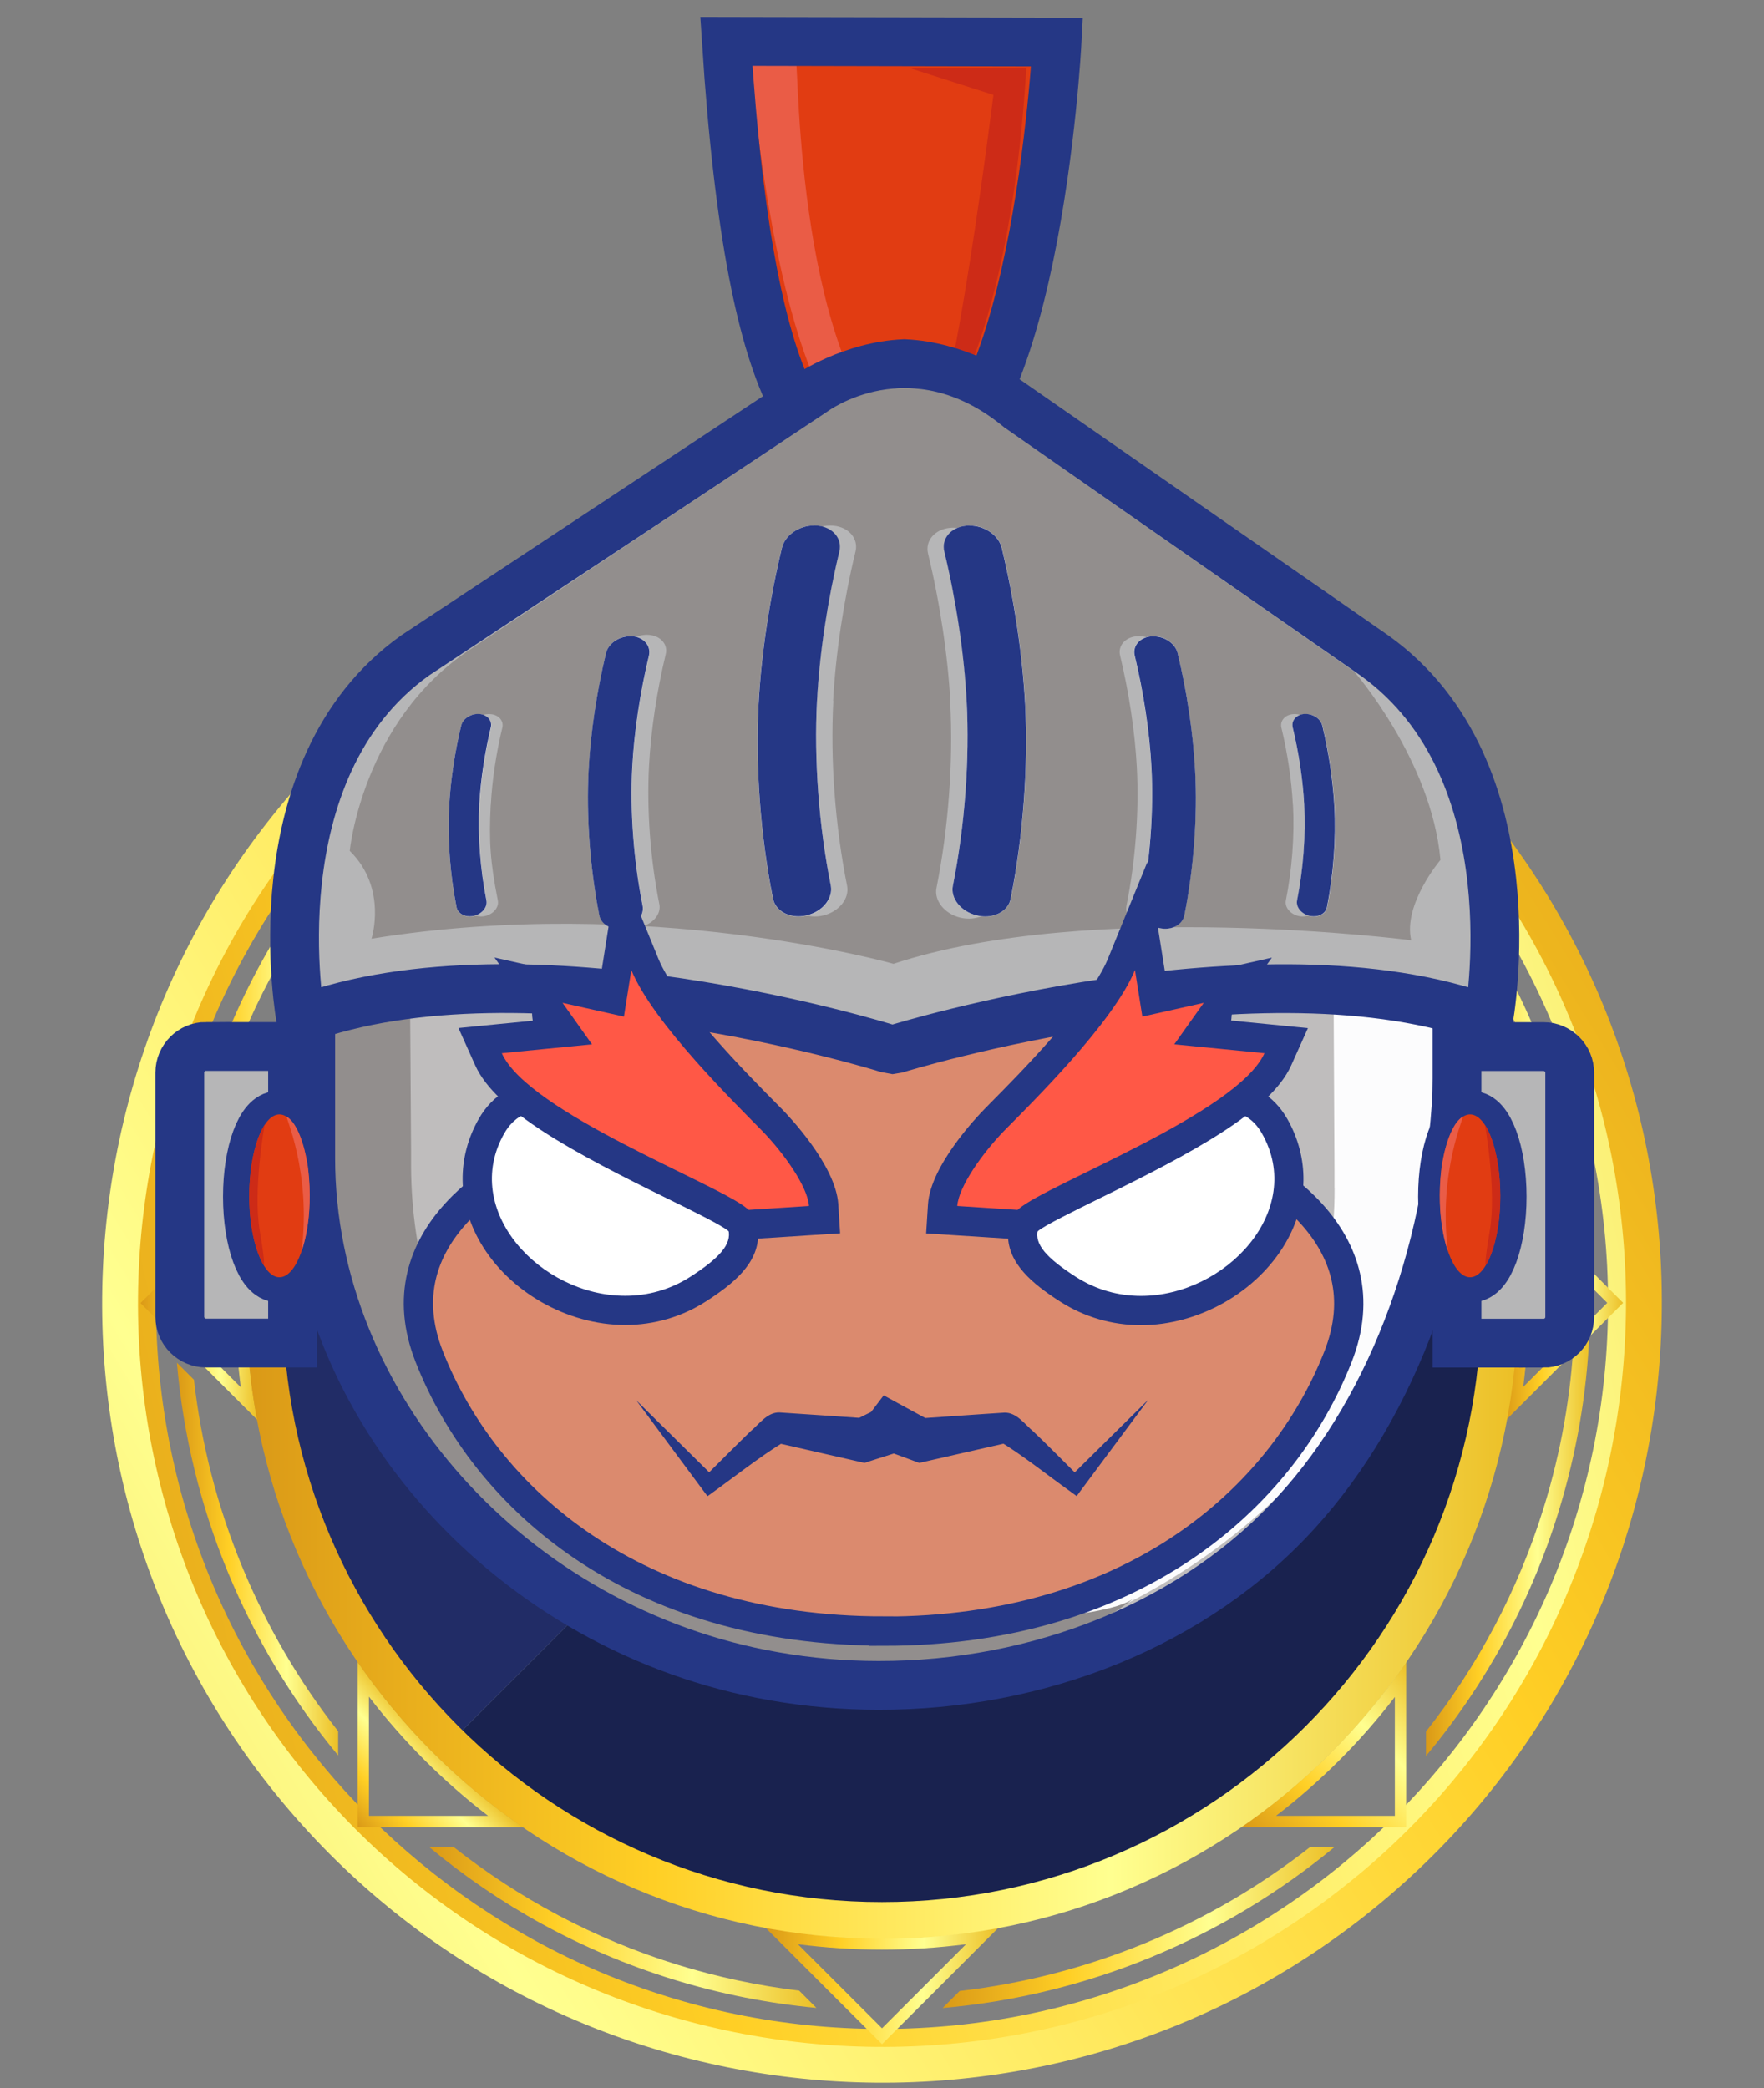 <svg width="98" height="116" viewBox="0 0 98 116" fill="none" xmlns="http://www.w3.org/2000/svg">
<rect x="0" y="0" width="98" height="116" fill="#808080" stroke="none"/>
<g clip-path="url(#clip0_2279_84790)">
<path d="M48.999 115.18C25.403 115.18 6.202 95.979 6.202 72.377C6.202 48.774 25.403 29.579 48.999 29.579C72.596 29.579 91.803 48.781 91.803 72.383C91.803 95.986 72.602 115.187 48.999 115.187V115.18ZM48.999 32.04C26.762 32.04 8.663 50.139 8.663 72.377C8.663 94.614 26.756 112.714 48.999 112.714C71.243 112.714 89.337 94.621 89.337 72.377C89.337 50.133 71.243 32.04 48.999 32.04Z" fill="url(#paint0_linear_2279_84790)"/>
<path d="M21.284 39.058C39.659 23.77 67.043 26.286 82.325 44.661C97.607 63.036 95.091 90.42 76.716 105.702C58.341 120.984 30.957 118.467 15.675 100.092C0.393 81.724 2.91 54.34 21.284 39.058ZM75.445 104.174C92.974 89.593 95.372 63.468 80.791 45.938C66.217 28.402 40.091 26.005 22.562 40.586C5.026 55.166 2.628 81.292 17.209 98.822C31.79 116.351 57.915 118.749 75.445 104.168V104.174Z" fill="url(#paint1_linear_2279_84790)"/>
<path d="M77.492 43.879V50.483C75.583 47.998 73.366 45.788 70.881 43.879H77.492ZM78.118 43.253H68.959C72.546 45.719 75.652 48.825 78.118 52.412V43.253Z" fill="url(#paint2_linear_2279_84790)"/>
<path d="M68.764 43.879C72.183 46.251 75.119 49.188 77.492 52.606V54.002C74.868 49.945 71.419 46.495 67.362 43.879H68.758M68.952 43.253H65.096C70.555 46.283 75.081 50.803 78.112 56.262V52.412C75.645 48.825 72.54 45.719 68.952 43.253Z" fill="url(#paint3_linear_2279_84790)"/>
<path d="M77.493 90.752V92.148C75.114 95.566 72.184 98.496 68.766 100.875H67.369C71.426 98.252 74.876 94.808 77.499 90.752M78.125 88.492C75.095 93.951 70.569 98.471 65.109 101.501H68.966C72.553 99.034 75.659 95.929 78.125 92.348V88.498V88.492Z" fill="url(#paint4_linear_2279_84790)"/>
<path d="M20.495 90.727C23.118 94.79 26.574 98.246 30.637 100.875H29.241C25.817 98.496 22.874 95.553 20.495 92.129V90.727ZM19.869 88.466V92.323C22.336 95.917 25.454 99.034 29.047 101.501H32.904C27.432 98.465 22.905 93.938 19.875 88.466H19.869Z" fill="url(#paint5_linear_2279_84790)"/>
<path d="M77.492 94.27V100.875H70.887C73.373 98.966 75.583 96.756 77.492 94.27ZM78.118 92.348C75.652 95.929 72.546 99.041 68.959 101.501H78.118V92.348Z" fill="url(#paint6_linear_2279_84790)"/>
<path d="M20.495 94.251C22.411 96.743 24.627 98.959 27.119 100.875H20.495V94.251ZM19.869 92.323V101.501H29.047C25.454 99.034 22.342 95.917 19.869 92.323Z" fill="url(#paint7_linear_2279_84790)"/>
<path d="M27.127 43.879C24.635 45.794 22.419 48.011 20.503 50.509V43.879H27.127ZM29.055 43.253H19.877V52.431C22.344 48.837 25.461 45.719 29.055 43.253Z" fill="url(#paint8_linear_2279_84790)"/>
<path d="M30.644 43.879C26.574 46.502 23.125 49.958 20.502 54.027V52.625C22.881 49.2 25.823 46.258 29.247 43.879H30.644ZM32.904 43.252H29.047C25.454 45.725 22.336 48.837 19.869 52.431V56.287C22.905 50.815 27.432 46.283 32.904 43.246V43.252Z" fill="url(#paint9_linear_2279_84790)"/>
<path d="M84.622 67.706L89.292 72.377L84.622 77.047C85.029 73.942 85.029 70.812 84.622 67.7M83.702 65.897C84.497 70.173 84.497 74.568 83.702 78.85L90.175 72.377L83.695 65.897H83.702Z" fill="url(#paint10_linear_2279_84790)"/>
<path d="M82.132 65.215L83.121 66.204C83.86 70.298 83.86 74.449 83.121 78.55L82.132 79.539C83.146 74.818 83.146 69.941 82.132 65.215ZM80.974 63.174C82.689 69.178 82.695 75.57 80.974 81.58L83.697 78.856C84.486 74.581 84.486 70.179 83.697 65.903L80.974 63.18V63.174Z" fill="url(#paint11_linear_2279_84790)"/>
<path d="M41.831 105.52C44.179 106.027 46.583 106.278 49 106.278C51.416 106.278 53.808 106.021 56.156 105.52L55.166 106.51C53.138 106.873 51.066 107.054 49 107.054C46.934 107.054 44.855 106.866 42.827 106.503L41.838 105.514M39.797 104.356L42.52 107.079C44.661 107.474 46.834 107.674 49 107.674C51.166 107.674 53.332 107.474 55.467 107.079L58.19 104.356C55.191 105.214 52.093 105.639 48.993 105.639C45.895 105.639 42.789 105.207 39.784 104.35H39.797V104.356Z" fill="url(#paint12_linear_2279_84790)"/>
<path d="M15.869 65.202C14.848 69.935 14.848 74.818 15.869 79.551L14.88 78.562C14.141 74.455 14.141 70.298 14.88 66.191L15.869 65.202ZM17.027 63.161L14.297 65.891C13.502 70.179 13.502 74.581 14.297 78.869L17.021 81.592C15.299 75.576 15.299 69.171 17.021 63.161H17.027Z" fill="url(#paint13_linear_2279_84790)"/>
<path d="M44.323 108.006C45.876 108.206 47.441 108.306 49 108.306C50.559 108.306 52.118 108.206 53.67 108.006L49 112.676L44.329 108.006M42.526 107.086L49 113.559L55.473 107.086C53.338 107.48 51.172 107.68 49.006 107.68C46.84 107.68 44.667 107.48 42.526 107.086Z" fill="url(#paint14_linear_2279_84790)"/>
<path d="M13.378 67.694C12.971 70.812 12.971 73.948 13.378 77.066L8.695 72.383L13.378 67.7M14.298 65.897L7.806 72.389L14.292 78.875C13.496 74.587 13.496 70.186 14.292 65.897H14.298Z" fill="url(#paint15_linear_2279_84790)"/>
<path d="M48.993 32.077L53.682 36.767C52.129 36.566 50.564 36.46 48.999 36.46C47.434 36.46 45.862 36.56 44.31 36.767L48.999 32.077M48.999 31.195L42.507 37.687C44.654 37.286 46.827 37.092 49.005 37.092C51.184 37.092 53.35 37.292 55.491 37.687L49.005 31.201H48.999V31.195Z" fill="url(#paint16_linear_2279_84790)"/>
<path d="M49.001 37.712C51.067 37.712 53.145 37.9 55.18 38.263L56.169 39.252C53.815 38.745 51.417 38.495 49.001 38.495C46.584 38.495 44.174 38.751 41.82 39.258L42.809 38.269C44.843 37.9 46.928 37.718 49.001 37.718M49.001 37.092C46.828 37.092 44.65 37.292 42.502 37.687L39.773 40.416C42.784 39.553 45.889 39.12 48.994 39.12C52.1 39.12 55.199 39.553 58.204 40.41L55.48 37.687C53.339 37.292 51.167 37.092 48.994 37.092H49.001Z" fill="url(#paint17_linear_2279_84790)"/>
<path d="M37.618 109.139C32.966 107.699 28.797 105.445 25.191 102.597H23.832C27.701 105.827 32.259 108.369 37.367 109.953C40.022 110.773 42.695 111.293 45.356 111.543L44.398 110.585C42.138 110.31 39.865 109.834 37.618 109.139Z" fill="url(#paint18_linear_2279_84790)"/>
<path d="M72.796 102.597C67.206 106.985 60.451 109.784 53.313 110.604L52.368 111.549C60.401 110.848 68.007 107.687 74.149 102.597H72.796Z" fill="url(#paint19_linear_2279_84790)"/>
<path d="M23.858 42.163H25.204C30.657 37.881 37.218 35.101 44.161 34.212L45.126 33.248C37.281 34.037 29.869 37.18 23.858 42.163Z" fill="url(#paint20_linear_2279_84790)"/>
<path d="M60.639 34.807C58.097 34.018 55.537 33.511 52.982 33.248L53.953 34.218C56.1 34.5 58.248 34.957 60.389 35.615C65.034 37.054 69.21 39.308 72.816 42.157H74.174C70.305 38.926 65.748 36.385 60.639 34.801V34.807Z" fill="url(#paint21_linear_2279_84790)"/>
<path d="M79.22 47.234V48.58C86.764 58.19 89.644 71.225 85.762 83.758C84.322 88.41 82.068 92.58 79.22 96.192V97.551C82.45 93.682 84.992 89.124 86.576 84.015C90.652 70.843 87.427 57.132 79.22 47.234Z" fill="url(#paint22_linear_2279_84790)"/>
<path d="M18.786 96.173C14.385 90.57 11.586 83.796 10.773 76.647L9.827 75.701C10.522 83.752 13.684 91.371 18.786 97.519V96.173Z" fill="url(#paint23_linear_2279_84790)"/>
<path d="M18.787 48.568V47.209C15.557 51.078 13.015 55.636 11.431 60.745C10.573 63.518 10.041 66.31 9.81 69.09L10.755 68.145C11.018 65.759 11.512 63.368 12.245 60.989C13.685 56.343 15.939 52.168 18.787 48.562V48.568Z" fill="url(#paint24_linear_2279_84790)"/>
<path d="M73.016 48.799C66.912 42.583 58.41 38.72 49.007 38.72C30.419 38.72 15.35 53.789 15.35 72.377C15.35 81.78 19.212 90.282 25.429 96.386C31.502 102.352 39.822 106.034 49.007 106.034C67.594 106.034 82.663 90.965 82.663 72.377C82.663 63.193 78.982 54.872 73.016 48.799Z" fill="url(#paint25_linear_2279_84790)"/>
<path d="M49 38.72C30.412 38.72 15.343 53.789 15.343 72.377C15.343 81.78 19.206 90.282 25.422 96.386L73.015 48.799C66.911 42.583 58.409 38.72 49.006 38.72H49Z" fill="#212C66"/>
<path d="M25.423 96.392C31.496 102.359 39.816 106.04 49 106.04C67.588 106.04 82.657 90.971 82.657 72.383C82.657 63.199 78.976 54.879 73.01 48.806L25.423 96.392Z" fill="#19224F"/>
<path d="M49 107.699C29.523 107.699 13.678 91.853 13.678 72.377C13.678 52.9 29.523 37.061 49 37.061C68.477 37.061 84.322 52.906 84.322 72.383C84.322 91.86 68.477 107.705 49 107.705V107.699ZM49 39.089C30.644 39.089 15.712 54.021 15.712 72.377C15.712 90.733 30.644 105.664 49 105.664C67.356 105.664 82.288 90.733 82.288 72.377C82.288 54.021 67.356 39.089 49 39.089Z" fill="url(#paint26_linear_2279_84790)"/>
</g>
<path d="M50.45 94.565C48.508 94.565 46.567 94.392 44.653 94.055C30.092 91.485 18.899 78.888 18.899 64.837V55.824C18.899 36.86 39.111 22.012 58.519 26.969C63.59 28.265 68.318 30.754 72.125 34.176C78.475 39.881 81.49 47.966 82.055 56.111C82.743 66.052 79.5 75.731 72.765 83.795C67.201 90.455 59.278 94.576 50.455 94.565H50.45Z" fill="#BFBDBD"/>
<path d="M74.137 66.008V64.989L74.083 54.268V53.248C74.007 38.476 60.178 27.674 43.188 29.111C40.227 29.36 37.375 29.973 34.669 30.884C38.91 28.596 43.736 27.088 48.866 26.654C65.856 25.212 79.69 36.02 79.76 50.791V51.811L79.815 62.532V63.552C79.874 75.753 70.525 86.832 57.695 91.138C67.51 85.84 74.191 76.328 74.142 66.014L74.137 66.008Z" fill="#FCFCFD"/>
<path d="M33.558 30.635C26.953 36.003 22.712 43.937 22.767 52.435V53.427L22.837 63.893V64.886C22.859 67.266 23.184 69.647 23.9 71.936C24.551 74.018 25.527 76.014 26.818 77.825C28.108 79.636 29.594 81.149 31.335 82.494C33.108 83.871 35.087 85.01 37.186 85.921C39.393 86.881 41.98 87.939 44.355 88.432C46.112 88.795 47.88 89.18 49.67 89.381C52.782 89.728 55.825 89.739 58.965 89.69C59.664 89.679 60.369 89.614 61.052 89.468C61.66 89.338 62.56 89.142 63.043 88.747C61.139 90.292 58.775 91.149 56.378 91.816C53.672 92.57 50.993 93.096 48.146 93.036C44.778 92.96 41.329 92.478 38.038 91.821C31.855 90.59 26.367 87.375 22.685 82.613C21.145 80.623 19.941 78.41 19.117 76.084C17.799 72.337 17.772 68.525 17.718 64.631C17.648 59.365 17.224 53.774 18.672 48.639C19.882 44.36 22.176 40.353 25.288 36.99C26.46 35.721 27.75 34.545 29.133 33.476C30.505 32.419 32.24 31.698 33.558 30.629V30.635Z" fill="#928E8D"/>
<path d="M48.812 93.627C46.871 93.627 44.929 93.459 43.015 93.123C28.455 90.59 17.262 78.172 17.262 64.333V55.45C17.262 38.568 34.257 24.501 52.191 26.21C59.371 26.893 66.361 29.16 71.55 33.997C84.272 45.862 83.53 70.032 72.998 82.879C72.722 83.215 72.44 83.546 72.147 83.871C66.399 90.276 57.635 93.643 48.807 93.627H48.812Z" stroke="#253785" stroke-width="2.711" stroke-miterlimit="10"/>
<path d="M85.748 74.614H80.944V58.14H85.748C86.551 58.14 87.207 58.79 87.207 59.598V73.161C87.207 73.964 86.556 74.62 85.748 74.62V74.614Z" fill="#B6B6B7" stroke="#253785" stroke-width="2.711" stroke-miterlimit="10"/>
<path d="M81.796 70.997C82.721 70.997 83.472 68.972 83.472 66.475C83.472 63.977 82.721 61.952 81.796 61.952C80.87 61.952 80.12 63.977 80.12 66.475C80.12 68.972 80.87 70.997 81.796 70.997Z" stroke="#253785" stroke-width="2.673" stroke-miterlimit="10"/>
<path d="M81.67 70.954C82.595 70.954 83.346 68.929 83.346 66.431C83.346 63.933 82.595 61.909 81.67 61.909C80.744 61.909 79.994 63.933 79.994 66.431C79.994 68.929 80.744 70.954 81.67 70.954Z" fill="#E13C12"/>
<path d="M82.494 62.483C82.494 62.483 83.156 66.127 82.765 68.373C82.63 69.164 82.418 70.547 82.592 70.211C83.747 68.015 83.476 64.013 82.494 62.483Z" fill="#CD2B17"/>
<path d="M81.257 62.044C81.393 61.957 79.885 65.054 80.438 69.495C80.438 69.495 79.739 67.754 80.08 64.886C80.08 64.886 80.362 62.614 81.252 62.039L81.257 62.044Z" fill="#EA5C46"/>
<path d="M11.448 58.134H16.253V74.609H11.448C10.645 74.609 9.989 73.958 9.989 73.15V59.587C9.989 58.785 10.64 58.129 11.448 58.129V58.134Z" fill="#B6B6B7" stroke="#253785" stroke-width="2.711" stroke-miterlimit="10"/>
<path d="M15.401 70.997C16.327 70.997 17.077 68.972 17.077 66.475C17.077 63.977 16.327 61.952 15.401 61.952C14.476 61.952 13.726 63.977 13.726 66.475C13.726 68.972 14.476 70.997 15.401 70.997Z" stroke="#253785" stroke-width="2.673" stroke-miterlimit="10"/>
<path d="M15.525 70.954C16.451 70.954 17.201 68.929 17.201 66.431C17.201 63.933 16.451 61.909 15.525 61.909C14.6 61.909 13.85 63.933 13.85 66.431C13.85 68.929 14.6 70.954 15.525 70.954Z" fill="#E13C12"/>
<path d="M14.702 62.483C14.702 62.483 14.04 66.127 14.431 68.373C14.566 69.164 14.778 70.547 14.604 70.211C13.449 68.015 13.72 64.013 14.702 62.483Z" fill="#CD2B17"/>
<path d="M15.937 62.044C15.802 61.957 17.309 65.054 16.756 69.495C16.756 69.495 17.456 67.754 17.114 64.886C17.114 64.886 16.832 62.614 15.943 62.039L15.937 62.044Z" fill="#EA5C46"/>
<path d="M40.679 2.815L59.051 2.853C59.051 2.853 57.235 26.611 50.635 26.708C46.649 26.768 42.072 24.301 40.679 2.815Z" fill="#E13C12"/>
<path d="M41.664 3.569C41.664 3.569 43.806 3.493 44.229 3.531C44.376 3.542 44.24 20.602 50.487 25.271C50.487 25.271 44.289 29.572 41.664 3.574V3.569Z" fill="#EA5C46"/>
<path d="M50.516 3.775L55.19 5.272C55.19 5.272 52.945 23.314 51.562 24.615C51.562 24.615 56.014 20.185 57.018 3.797L50.516 3.775Z" fill="#CD2B17"/>
<path d="M40.353 2.3L58.726 2.338C58.726 2.338 57.501 26.085 50.06 26.199C45.549 26.269 41.747 23.785 40.353 2.3Z" stroke="#253785" stroke-width="2.711" stroke-miterlimit="10"/>
<path d="M66.208 63.356L67.564 56.746C67.819 55.51 67.249 54.235 66.441 54.235H31.55C30.715 54.235 30.14 55.607 30.455 56.86L32.06 63.313C27.706 64.723 21.252 68.752 23.839 75.347C26.968 83.313 35.292 90.596 49.072 90.607V90.617C62.868 90.617 71.208 83.329 74.337 75.357C76.908 68.806 70.557 64.794 66.208 63.356Z" fill="#DB8A6E" stroke="#253785" stroke-width="1.627" stroke-miterlimit="10"/>
<path d="M82.694 56.643C70.129 51.985 49.82 58.259 49.82 58.259C49.82 58.259 49.696 58.281 49.598 58.297L49.273 58.237C49.273 58.237 29.273 51.985 16.713 56.643C16.713 56.643 14.116 42.782 23.069 36.405L44.989 21.915C44.989 21.915 47.32 20.331 50.238 20.201C53.15 20.331 55.487 21.915 55.487 21.915L76.344 36.405C85.297 42.787 82.699 56.643 82.699 56.643H82.694Z" fill="#B6B6B7" stroke="#253785" stroke-width="2.711" stroke-miterlimit="10"/>
<path d="M49.63 53.541C49.63 53.541 35.98 49.664 20.639 52.147C20.639 52.147 21.545 49.344 19.43 47.267C19.43 47.267 20.124 40.065 26.105 36.085L45.948 22.875C45.948 22.875 50.563 19.404 55.785 23.737L75.226 37.3C75.226 37.3 79.521 42.202 80.025 47.771C80.025 47.771 77.937 50.233 78.398 52.234C78.398 52.234 60.579 49.924 49.624 53.547L49.63 53.541Z" fill="#928E8D"/>
<path d="M27.263 44.707C27.16 46.687 27.23 47.874 27.659 50.027C27.729 50.39 27.431 50.764 26.986 50.878C26.52 50.998 26.07 50.781 25.994 50.401C25.636 48.601 25.484 46.6 25.582 44.816C25.658 43.389 25.896 41.784 26.254 40.309C26.352 39.913 26.807 39.626 27.274 39.675C27.713 39.718 27.995 40.049 27.908 40.423C27.567 41.828 27.339 43.357 27.268 44.712L27.263 44.707Z" fill="#B6B6B7"/>
<path d="M71.832 44.707C71.924 46.41 71.778 48.313 71.436 50.027C71.365 50.39 71.664 50.764 72.109 50.878C72.575 50.998 73.025 50.781 73.101 50.401C73.459 48.601 73.611 46.6 73.513 44.816C73.437 43.389 73.198 41.784 72.841 40.309C72.743 39.913 72.287 39.626 71.821 39.675C71.382 39.718 71.1 40.049 71.187 40.423C71.528 41.828 71.756 43.357 71.826 44.712L71.832 44.707Z" fill="#B6B6B7"/>
<path d="M36.057 42.554C35.927 45.011 36.133 47.76 36.632 50.238C36.735 50.759 36.301 51.301 35.661 51.464C34.983 51.638 34.338 51.323 34.229 50.77C33.709 48.167 33.492 45.282 33.633 42.7C33.741 40.64 34.088 38.319 34.604 36.193C34.739 35.624 35.406 35.206 36.073 35.271C36.713 35.331 37.12 35.808 36.984 36.35C36.496 38.373 36.16 40.586 36.057 42.549V42.554Z" fill="#B6B6B7"/>
<path d="M63.157 42.63C63.287 45.087 63.081 47.836 62.582 50.314C62.479 50.835 62.913 51.377 63.552 51.54C64.23 51.714 64.876 51.399 64.984 50.846C65.505 48.243 65.722 45.358 65.581 42.777C65.472 40.716 65.125 38.395 64.61 36.269C64.474 35.7 63.807 35.282 63.14 35.347C62.5 35.407 62.094 35.884 62.229 36.426C62.717 38.449 63.053 40.662 63.157 42.625V42.63Z" fill="#B6B6B7"/>
<path d="M46.296 38.937C46.122 42.223 46.399 45.9 47.06 49.208C47.202 49.908 46.621 50.634 45.759 50.851C44.853 51.079 43.991 50.661 43.845 49.924C43.151 46.448 42.863 42.587 43.042 39.132C43.189 36.377 43.655 33.276 44.344 30.434C44.528 29.675 45.417 29.116 46.307 29.203C47.158 29.284 47.706 29.924 47.527 30.645C46.871 33.351 46.426 36.307 46.285 38.932L46.296 38.937Z" fill="#B6B6B7"/>
<path d="M52.791 39.056C52.965 42.343 52.688 46.019 52.027 49.327C51.886 50.027 52.466 50.754 53.328 50.971C54.234 51.198 55.096 50.781 55.242 50.043C55.937 46.567 56.224 42.706 56.045 39.252C55.899 36.497 55.432 33.395 54.743 30.553C54.559 29.794 53.67 29.235 52.78 29.322C51.929 29.404 51.381 30.044 51.56 30.765C52.216 33.471 52.661 36.426 52.802 39.051L52.791 39.056Z" fill="#B6B6B7"/>
<path d="M72.461 44.707C72.553 46.41 72.407 48.313 72.065 50.027C71.994 50.39 72.293 50.764 72.737 50.878C73.204 50.998 73.654 50.781 73.73 50.401C74.088 48.601 74.24 46.6 74.142 44.816C74.066 43.389 73.827 41.784 73.469 40.309C73.372 39.913 72.916 39.626 72.45 39.675C72.011 39.718 71.729 40.049 71.816 40.423C72.157 41.828 72.385 43.357 72.455 44.712L72.461 44.707Z" fill="white"/>
<path d="M72.548 39.664C72.515 39.664 72.483 39.664 72.45 39.664C72.011 39.707 71.729 40.038 71.816 40.412C72.157 41.817 72.385 43.346 72.455 44.702C72.548 46.404 72.401 48.308 72.059 50.022C71.989 50.385 72.287 50.759 72.732 50.873C72.819 50.895 72.906 50.905 72.987 50.905C73.35 50.905 73.659 50.705 73.719 50.396C74.077 48.595 74.229 46.594 74.131 44.81C74.055 43.384 73.817 41.779 73.459 40.304C73.372 39.935 72.965 39.664 72.537 39.664H72.548Z" fill="#253785"/>
<path d="M63.964 42.63C64.094 45.087 63.888 47.836 63.389 50.314C63.286 50.835 63.72 51.377 64.36 51.54C65.038 51.714 65.683 51.399 65.792 50.846C66.312 48.243 66.529 45.358 66.388 42.777C66.28 40.716 65.933 38.395 65.418 36.269C65.282 35.7 64.615 35.282 63.948 35.347C63.308 35.407 62.901 35.884 63.037 36.426C63.525 38.449 63.861 40.662 63.964 42.625V42.63Z" fill="white"/>
<path d="M64.089 35.347C64.046 35.347 63.997 35.347 63.954 35.352C63.314 35.412 62.907 35.889 63.043 36.432C63.531 38.454 63.867 40.667 63.97 42.63C64.1 45.087 63.894 47.836 63.395 50.314C63.292 50.835 63.726 51.377 64.366 51.545C64.491 51.578 64.615 51.594 64.735 51.594C65.261 51.594 65.705 51.301 65.797 50.857C66.318 48.254 66.535 45.369 66.394 42.787C66.286 40.727 65.939 38.406 65.423 36.28C65.293 35.748 64.707 35.352 64.089 35.352V35.347Z" fill="#253785"/>
<path d="M53.704 38.937C53.878 42.223 53.601 45.9 52.94 49.208C52.799 49.908 53.379 50.634 54.241 50.851C55.147 51.079 56.009 50.661 56.156 49.924C56.85 46.448 57.137 42.587 56.958 39.132C56.812 36.377 56.345 33.276 55.657 30.434C55.472 29.675 54.583 29.116 53.694 29.203C52.842 29.284 52.294 29.924 52.473 30.645C53.13 33.351 53.574 36.307 53.715 38.932L53.704 38.937Z" fill="white"/>
<path d="M53.866 29.192C53.806 29.192 53.741 29.192 53.682 29.203C52.83 29.284 52.283 29.924 52.462 30.645C53.118 33.351 53.562 36.307 53.703 38.932C53.877 42.218 53.6 45.895 52.939 49.203C52.798 49.902 53.378 50.629 54.24 50.846C54.408 50.889 54.577 50.911 54.734 50.911C55.439 50.911 56.035 50.52 56.149 49.924C56.843 46.448 57.131 42.587 56.952 39.132C56.805 36.377 56.339 33.276 55.65 30.434C55.477 29.729 54.696 29.198 53.866 29.198V29.192Z" fill="#253785"/>
<path d="M26.633 44.707C26.541 46.41 26.687 48.313 27.029 50.027C27.099 50.39 26.801 50.764 26.356 50.878C25.89 50.998 25.44 50.781 25.364 50.401C25.006 48.601 24.854 46.6 24.952 44.816C25.028 43.389 25.266 41.784 25.624 40.309C25.722 39.913 26.177 39.626 26.644 39.675C27.083 39.718 27.365 40.049 27.278 40.423C26.937 41.828 26.709 43.357 26.638 44.712L26.633 44.707Z" fill="white"/>
<path d="M26.546 39.664C26.118 39.664 25.711 39.94 25.624 40.304C25.266 41.779 25.028 43.378 24.952 44.81C24.854 46.6 25.006 48.595 25.364 50.396C25.424 50.705 25.733 50.905 26.096 50.905C26.177 50.905 26.264 50.895 26.351 50.873C26.796 50.759 27.094 50.385 27.023 50.022C26.682 48.308 26.535 46.404 26.628 44.702C26.698 43.34 26.931 41.811 27.267 40.412C27.36 40.038 27.078 39.707 26.633 39.664C26.6 39.664 26.568 39.664 26.535 39.664H26.546Z" fill="#253785"/>
<path d="M35.129 42.63C34.999 45.087 35.205 47.836 35.704 50.314C35.807 50.835 35.373 51.377 34.733 51.54C34.056 51.714 33.41 51.399 33.302 50.846C32.781 48.243 32.564 45.358 32.705 42.777C32.814 40.716 33.161 38.395 33.676 36.269C33.811 35.7 34.478 35.282 35.145 35.347C35.785 35.407 36.192 35.884 36.056 36.426C35.569 38.449 35.232 40.662 35.129 42.625V42.63Z" fill="white"/>
<path d="M35.004 35.347C34.386 35.347 33.8 35.743 33.67 36.274C33.155 38.4 32.808 40.721 32.7 42.782C32.564 45.363 32.781 48.254 33.296 50.851C33.383 51.301 33.828 51.589 34.359 51.589C34.478 51.589 34.603 51.572 34.728 51.54C35.368 51.377 35.807 50.835 35.699 50.309C35.205 47.831 34.993 45.087 35.124 42.625C35.227 40.661 35.563 38.449 36.051 36.426C36.181 35.884 35.774 35.407 35.14 35.347C35.097 35.347 35.048 35.342 35.004 35.342V35.347Z" fill="#253785"/>
<path d="M45.391 38.937C45.217 42.223 45.494 45.9 46.155 49.208C46.296 49.908 45.716 50.634 44.854 50.851C43.948 51.079 43.086 50.661 42.94 49.924C42.245 46.448 41.958 42.587 42.137 39.132C42.283 36.377 42.75 33.276 43.438 30.434C43.623 29.675 44.512 29.116 45.401 29.203C46.253 29.284 46.801 29.924 46.622 30.645C45.965 33.351 45.521 36.307 45.38 38.932L45.391 38.937Z" fill="white"/>
<path d="M45.227 29.192C44.398 29.192 43.617 29.724 43.443 30.429C42.755 33.27 42.288 36.372 42.142 39.127C41.958 42.581 42.25 46.437 42.944 49.919C43.064 50.515 43.655 50.905 44.36 50.905C44.523 50.905 44.685 50.884 44.853 50.84C45.71 50.623 46.29 49.897 46.155 49.197C45.493 45.889 45.217 42.212 45.39 38.926C45.531 36.296 45.976 33.346 46.632 30.64C46.806 29.913 46.263 29.279 45.412 29.198C45.352 29.192 45.287 29.187 45.227 29.187V29.192Z" fill="#253785"/>
<path d="M34.734 72.803C31.795 72.803 28.845 71.127 27.397 68.633C26.242 66.648 26.215 64.495 27.31 62.565C27.933 61.469 28.926 60.894 30.173 60.894C32.006 60.894 34.067 62.147 35.471 63.194C36.193 63.731 36.968 64.273 37.782 64.793C40.124 66.301 41.312 67.304 41.312 68.584C41.312 69.864 40.108 70.764 38.801 71.605C37.592 72.385 36.182 72.798 34.734 72.798V72.803Z" fill="white"/>
<path d="M30.174 61.702C31.855 61.702 33.861 62.998 34.984 63.839C35.749 64.414 36.535 64.956 37.343 65.471C41.085 67.885 41.595 68.834 38.362 70.921C37.213 71.659 35.966 71.984 34.735 71.984C30.027 71.984 25.581 67.239 28.016 62.961C28.542 62.039 29.312 61.697 30.174 61.697M30.174 60.07C28.634 60.07 27.365 60.808 26.6 62.153C25.369 64.311 25.407 66.816 26.692 69.029C28.281 71.767 31.513 73.606 34.735 73.606C36.34 73.606 37.902 73.15 39.241 72.282C40.738 71.317 42.121 70.2 42.121 68.579C42.121 66.762 40.429 65.531 38.222 64.105C37.424 63.59 36.665 63.063 35.955 62.532C34.453 61.41 32.229 60.07 30.169 60.07H30.174Z" fill="#253785"/>
<path d="M40.982 67.76C40.543 67.386 39.024 66.643 37.419 65.851C32.414 63.394 28.184 61.166 27.137 58.844L26.671 57.814L31.41 57.348L29.355 54.457L33.986 55.499L34.718 50.884L35.819 53.579C36.871 56.155 40.977 60.298 42.522 61.854L42.88 62.212C43.834 63.177 45.657 65.417 45.754 66.946L45.808 67.76L41.313 68.047L40.977 67.76H40.982Z" fill="#FF5846"/>
<path d="M35.069 53.877C36.268 56.822 40.937 61.388 42.298 62.776C43.529 64.029 44.874 65.921 44.944 66.995L41.593 67.212L41.512 67.142C39.896 65.764 29.37 61.822 27.878 58.508L32.889 58.015L31.252 55.71L34.663 56.475L35.075 53.877M34.38 47.869L33.469 53.622L33.328 54.506L31.609 54.121L27.472 53.194L29.928 56.654L29.939 56.67L27.721 56.887L25.471 57.109L26.398 59.175C27.553 61.746 31.913 64.051 37.065 66.578C38.415 67.239 40.096 68.069 40.46 68.378L40.53 68.443L41.034 68.877L41.702 68.834L45.053 68.617L46.674 68.514L46.571 66.892C46.43 64.718 43.768 61.947 43.464 61.637L43.106 61.274C41.593 59.745 37.569 55.688 36.577 53.259L34.375 47.863L34.38 47.869Z" fill="#253785"/>
<path d="M63.389 72.803C61.941 72.803 60.531 72.391 59.321 71.61C58.02 70.769 56.81 69.82 56.81 68.59C56.81 67.359 57.998 66.306 60.341 64.799C61.154 64.273 61.93 63.736 62.651 63.199C64.055 62.147 66.111 60.9 67.949 60.9C69.202 60.9 70.194 61.48 70.812 62.57C71.908 64.495 71.881 66.653 70.726 68.638C69.272 71.133 66.328 72.808 63.389 72.808V72.803Z" fill="white"/>
<path d="M67.95 61.702C68.812 61.702 69.588 62.044 70.108 62.966C72.543 67.245 68.097 71.99 63.389 71.99C62.158 71.99 60.911 71.664 59.761 70.927C56.529 68.844 57.039 67.895 60.781 65.477C61.584 64.956 62.37 64.414 63.14 63.844C64.263 63.004 66.269 61.708 67.95 61.708M67.95 60.081C65.889 60.081 63.666 61.42 62.164 62.543C61.459 63.069 60.7 63.6 59.897 64.116C57.685 65.542 55.998 66.778 55.998 68.59C55.998 70.211 57.381 71.328 58.878 72.293C60.222 73.161 61.779 73.617 63.384 73.617C66.605 73.617 69.837 71.778 71.426 69.04C72.711 66.827 72.744 64.322 71.518 62.163C70.754 60.819 69.485 60.081 67.945 60.081H67.95Z" fill="#253785"/>
<path d="M52.311 67.754L52.365 66.941C52.463 65.406 54.29 63.172 55.239 62.207L55.597 61.849C57.143 60.287 61.248 56.149 62.3 53.574L63.401 50.878L64.133 55.493L68.764 54.452L66.709 57.342L71.448 57.809L70.982 58.839C69.936 61.16 65.706 63.389 60.7 65.846C59.095 66.632 57.577 67.38 57.132 67.754L56.801 68.036L52.306 67.749L52.311 67.754Z" fill="#FF5846"/>
<path d="M63.052 53.877L63.464 56.475L66.875 55.71L65.237 58.015L70.248 58.508C68.757 61.822 58.231 65.764 56.615 67.142L56.533 67.212L53.182 66.995C53.253 65.927 54.597 64.029 55.828 62.776C57.195 61.388 61.859 56.822 63.057 53.877M63.751 47.869L61.55 53.264C60.557 55.688 56.539 59.75 55.02 61.279L54.663 61.643C54.359 61.952 51.696 64.723 51.555 66.898L51.452 68.519L53.074 68.622L56.425 68.839L57.092 68.882L57.596 68.448L57.678 68.378C58.035 68.074 59.717 67.25 61.067 66.583C66.219 64.056 70.573 61.751 71.734 59.181L72.661 57.115L70.411 56.892L68.193 56.675L68.204 56.659L70.66 53.199L66.522 54.127L64.803 54.512L64.662 53.628L63.751 47.874V47.869Z" fill="#253785"/>
<path d="M63.773 77.787L60.07 82.765L59.815 83.112L59.408 82.814C58.324 82.044 56.686 80.748 55.574 80.097C55.661 80.146 55.775 80.178 55.878 80.167C55.889 80.167 55.84 80.178 55.824 80.184C55.569 80.243 55.064 80.357 54.799 80.417C54.072 80.585 52.087 81.035 51.328 81.209L51.068 81.268L50.618 81.1L49.056 80.525L50.498 80.14C50.373 80.26 50.102 80.525 49.972 80.645C49.804 80.699 48.654 81.068 48.459 81.127L48.025 81.268L47.792 81.214C46.523 80.921 44.555 80.477 43.302 80.189C43.286 80.189 43.237 80.178 43.248 80.173C43.351 80.178 43.465 80.151 43.557 80.102C42.272 80.872 40.547 82.234 39.305 83.118L39.045 82.77L35.347 77.787L39.761 82.147L39.089 82.098C39.68 81.507 41.127 80.059 41.708 79.5C42.174 79.121 42.619 78.448 43.302 78.465C44.642 78.551 46.8 78.703 48.161 78.795L47.494 78.882L48.855 78.21L48.28 78.589L48.465 78.345L49.094 77.516L49.907 77.96L51.664 78.915L50.954 78.806C51.773 78.752 53.925 78.6 54.723 78.546C54.994 78.53 55.536 78.492 55.807 78.475C56.485 78.459 56.935 79.132 57.396 79.511C57.982 80.059 59.435 81.523 60.016 82.103L59.348 82.147L63.763 77.787H63.773Z" fill="#253785"/>
<defs>
<linearGradient id="paint0_linear_2279_84790" x1="-9.468" y1="85.624" x2="121.691" y2="55.924" gradientUnits="userSpaceOnUse">
<stop stop-color="#DA9917"/>
<stop offset="0.32" stop-color="#FFCF25"/>
<stop offset="0.68" stop-color="#FFFF90"/>
<stop offset="1" stop-color="#ECBF26"/>
</linearGradient>
<linearGradient id="paint1_linear_2279_84790" x1="106.591" y1="37.13" x2="-24.218" y2="117.203" gradientUnits="userSpaceOnUse">
<stop stop-color="#DA9917"/>
<stop offset="0.32" stop-color="#FFCF25"/>
<stop offset="0.68" stop-color="#FFFF90"/>
<stop offset="1" stop-color="#ECBF26"/>
</linearGradient>
<linearGradient id="paint2_linear_2279_84790" x1="73.467" y1="47.904" x2="78.187" y2="43.328" gradientUnits="userSpaceOnUse">
<stop stop-color="#DA9917"/>
<stop offset="0.32" stop-color="#FFCF25"/>
<stop offset="0.68" stop-color="#FFFF90"/>
<stop offset="1" stop-color="#ECBF26"/>
</linearGradient>
<linearGradient id="paint3_linear_2279_84790" x1="71.507" y1="49.858" x2="73.992" y2="47.447" gradientUnits="userSpaceOnUse">
<stop stop-color="#DA9917"/>
<stop offset="0.32" stop-color="#FFCF25"/>
<stop offset="0.68" stop-color="#FFFF90"/>
<stop offset="1" stop-color="#ECBF26"/>
</linearGradient>
<linearGradient id="paint4_linear_2279_84790" x1="66.124" y1="102.547" x2="79.333" y2="89.737" gradientUnits="userSpaceOnUse">
<stop stop-color="#DA9917"/>
<stop offset="0.32" stop-color="#FFCF25"/>
<stop offset="0.68" stop-color="#FFFF90"/>
<stop offset="1" stop-color="#ECBF26"/>
</linearGradient>
<linearGradient id="paint5_linear_2279_84790" x1="24.001" y1="97.3" x2="26.487" y2="94.89" gradientUnits="userSpaceOnUse">
<stop stop-color="#DA9917"/>
<stop offset="0.32" stop-color="#FFCF25"/>
<stop offset="0.68" stop-color="#FFFF90"/>
<stop offset="1" stop-color="#ECBF26"/>
</linearGradient>
<linearGradient id="paint6_linear_2279_84790" x1="71.113" y1="103.724" x2="80.41" y2="94.708" gradientUnits="userSpaceOnUse">
<stop stop-color="#DA9917"/>
<stop offset="0.32" stop-color="#FFCF25"/>
<stop offset="0.68" stop-color="#FFFF90"/>
<stop offset="1" stop-color="#ECBF26"/>
</linearGradient>
<linearGradient id="paint7_linear_2279_84790" x1="19.806" y1="101.432" x2="24.527" y2="96.85" gradientUnits="userSpaceOnUse">
<stop stop-color="#DA9917"/>
<stop offset="0.32" stop-color="#FFCF25"/>
<stop offset="0.68" stop-color="#FFFF90"/>
<stop offset="1" stop-color="#ECBF26"/>
</linearGradient>
<linearGradient id="paint8_linear_2279_84790" x1="17.586" y1="50.07" x2="26.901" y2="41.03" gradientUnits="userSpaceOnUse">
<stop stop-color="#DA9917"/>
<stop offset="0.32" stop-color="#FFCF25"/>
<stop offset="0.68" stop-color="#FFFF90"/>
<stop offset="1" stop-color="#ECBF26"/>
</linearGradient>
<linearGradient id="paint9_linear_2279_84790" x1="18.661" y1="55.041" x2="31.896" y2="42.207" gradientUnits="userSpaceOnUse">
<stop stop-color="#DA9917"/>
<stop offset="0.32" stop-color="#FFCF25"/>
<stop offset="0.68" stop-color="#FFFF90"/>
<stop offset="1" stop-color="#ECBF26"/>
</linearGradient>
<linearGradient id="paint10_linear_2279_84790" x1="83.601" y1="72.377" x2="90.175" y2="72.477" gradientUnits="userSpaceOnUse">
<stop stop-color="#DA9917"/>
<stop offset="0.32" stop-color="#FFCF25"/>
<stop offset="0.68" stop-color="#FFFF90"/>
<stop offset="1" stop-color="#ECBF26"/>
</linearGradient>
<linearGradient id="paint11_linear_2279_84790" x1="80.836" y1="72.377" x2="84.304" y2="72.427" gradientUnits="userSpaceOnUse">
<stop stop-color="#DA9917"/>
<stop offset="0.32" stop-color="#FFCF25"/>
<stop offset="0.68" stop-color="#FFFF90"/>
<stop offset="1" stop-color="#ECBF26"/>
</linearGradient>
<linearGradient id="paint12_linear_2279_84790" x1="39.765" y1="105.808" x2="58.165" y2="106.09" gradientUnits="userSpaceOnUse">
<stop stop-color="#DA9917"/>
<stop offset="0.32" stop-color="#FFCF25"/>
<stop offset="0.68" stop-color="#FFFF90"/>
<stop offset="1" stop-color="#ECBF26"/>
</linearGradient>
<linearGradient id="paint13_linear_2279_84790" x1="13.703" y1="72.333" x2="17.171" y2="72.383" gradientUnits="userSpaceOnUse">
<stop stop-color="#DA9917"/>
<stop offset="0.32" stop-color="#FFCF25"/>
<stop offset="0.68" stop-color="#FFFF90"/>
<stop offset="1" stop-color="#ECBF26"/>
</linearGradient>
<linearGradient id="paint14_linear_2279_84790" x1="42.483" y1="110.172" x2="55.423" y2="110.372" gradientUnits="userSpaceOnUse">
<stop stop-color="#DA9917"/>
<stop offset="0.32" stop-color="#FFCF25"/>
<stop offset="0.68" stop-color="#FFFF90"/>
<stop offset="1" stop-color="#ECBF26"/>
</linearGradient>
<linearGradient id="paint15_linear_2279_84790" x1="7.812" y1="72.289" x2="14.392" y2="72.389" gradientUnits="userSpaceOnUse">
<stop stop-color="#DA9917"/>
<stop offset="0.32" stop-color="#FFCF25"/>
<stop offset="0.68" stop-color="#FFFF90"/>
<stop offset="1" stop-color="#ECBF26"/>
</linearGradient>
<linearGradient id="paint16_linear_2279_84790" x1="42.557" y1="34.394" x2="55.541" y2="34.594" gradientUnits="userSpaceOnUse">
<stop stop-color="#DA9917"/>
<stop offset="0.32" stop-color="#FFCF25"/>
<stop offset="0.68" stop-color="#FFFF90"/>
<stop offset="1" stop-color="#ECBF26"/>
</linearGradient>
<linearGradient id="paint17_linear_2279_84790" x1="39.804" y1="38.682" x2="58.229" y2="38.964" gradientUnits="userSpaceOnUse">
<stop stop-color="#DA9917"/>
<stop offset="0.32" stop-color="#FFCF25"/>
<stop offset="0.68" stop-color="#FFFF90"/>
<stop offset="1" stop-color="#ECBF26"/>
</linearGradient>
<linearGradient id="paint18_linear_2279_84790" x1="23.832" y1="107.073" x2="45.356" y2="107.073" gradientUnits="userSpaceOnUse">
<stop stop-color="#DA9917"/>
<stop offset="0.32" stop-color="#FFCF25"/>
<stop offset="0.68" stop-color="#FFFF90"/>
<stop offset="1" stop-color="#ECBF26"/>
</linearGradient>
<linearGradient id="paint19_linear_2279_84790" x1="52.368" y1="107.073" x2="74.149" y2="107.073" gradientUnits="userSpaceOnUse">
<stop stop-color="#DA9917"/>
<stop offset="0.32" stop-color="#FFCF25"/>
<stop offset="0.68" stop-color="#FFFF90"/>
<stop offset="1" stop-color="#ECBF26"/>
</linearGradient>
<linearGradient id="paint20_linear_2279_84790" x1="23.858" y1="37.706" x2="45.126" y2="37.706" gradientUnits="userSpaceOnUse">
<stop stop-color="#DA9917"/>
<stop offset="0.32" stop-color="#FFCF25"/>
<stop offset="0.68" stop-color="#FFFF90"/>
<stop offset="1" stop-color="#ECBF26"/>
</linearGradient>
<linearGradient id="paint21_linear_2279_84790" x1="52.982" y1="37.706" x2="74.174" y2="37.706" gradientUnits="userSpaceOnUse">
<stop stop-color="#DA9917"/>
<stop offset="0.32" stop-color="#FFCF25"/>
<stop offset="0.68" stop-color="#FFFF90"/>
<stop offset="1" stop-color="#ECBF26"/>
</linearGradient>
<linearGradient id="paint22_linear_2279_84790" x1="79.22" y1="72.396" x2="88.341" y2="72.396" gradientUnits="userSpaceOnUse">
<stop stop-color="#DA9917"/>
<stop offset="0.32" stop-color="#FFCF25"/>
<stop offset="0.68" stop-color="#FFFF90"/>
<stop offset="1" stop-color="#ECBF26"/>
</linearGradient>
<linearGradient id="paint23_linear_2279_84790" x1="9.827" y1="86.613" x2="18.786" y2="86.613" gradientUnits="userSpaceOnUse">
<stop stop-color="#DA9917"/>
<stop offset="0.32" stop-color="#FFCF25"/>
<stop offset="0.68" stop-color="#FFFF90"/>
<stop offset="1" stop-color="#ECBF26"/>
</linearGradient>
<linearGradient id="paint24_linear_2279_84790" x1="9.81" y1="58.153" x2="18.787" y2="58.153" gradientUnits="userSpaceOnUse">
<stop stop-color="#DA9917"/>
<stop offset="0.32" stop-color="#FFCF25"/>
<stop offset="0.68" stop-color="#FFFF90"/>
<stop offset="1" stop-color="#ECBF26"/>
</linearGradient>
<linearGradient id="paint25_linear_2279_84790" x1="21.372" y1="99.335" x2="78.995" y2="43.121" gradientUnits="userSpaceOnUse">
<stop stop-color="#8190BA" stop-opacity="0.5"/>
<stop offset="0.29" stop-color="#536D9B" stop-opacity="0.67"/>
<stop offset="0.67" stop-color="#254B7D" stop-opacity="0.84"/>
<stop offset="0.93" stop-color="#153F72" stop-opacity="0.9"/>
</linearGradient>
<linearGradient id="paint26_linear_2279_84790" x1="13.678" y1="72.383" x2="84.322" y2="72.383" gradientUnits="userSpaceOnUse">
<stop stop-color="#DA9917"/>
<stop offset="0.32" stop-color="#FFCF25"/>
<stop offset="0.68" stop-color="#FFFF90"/>
<stop offset="1" stop-color="#ECBF26"/>
</linearGradient>
<clipPath id="clip0_2279_84790">
<rect width="86.653" height="86.647" fill="white" transform="translate(5.674 29.053)"/>
</clipPath>
</defs>
</svg>
